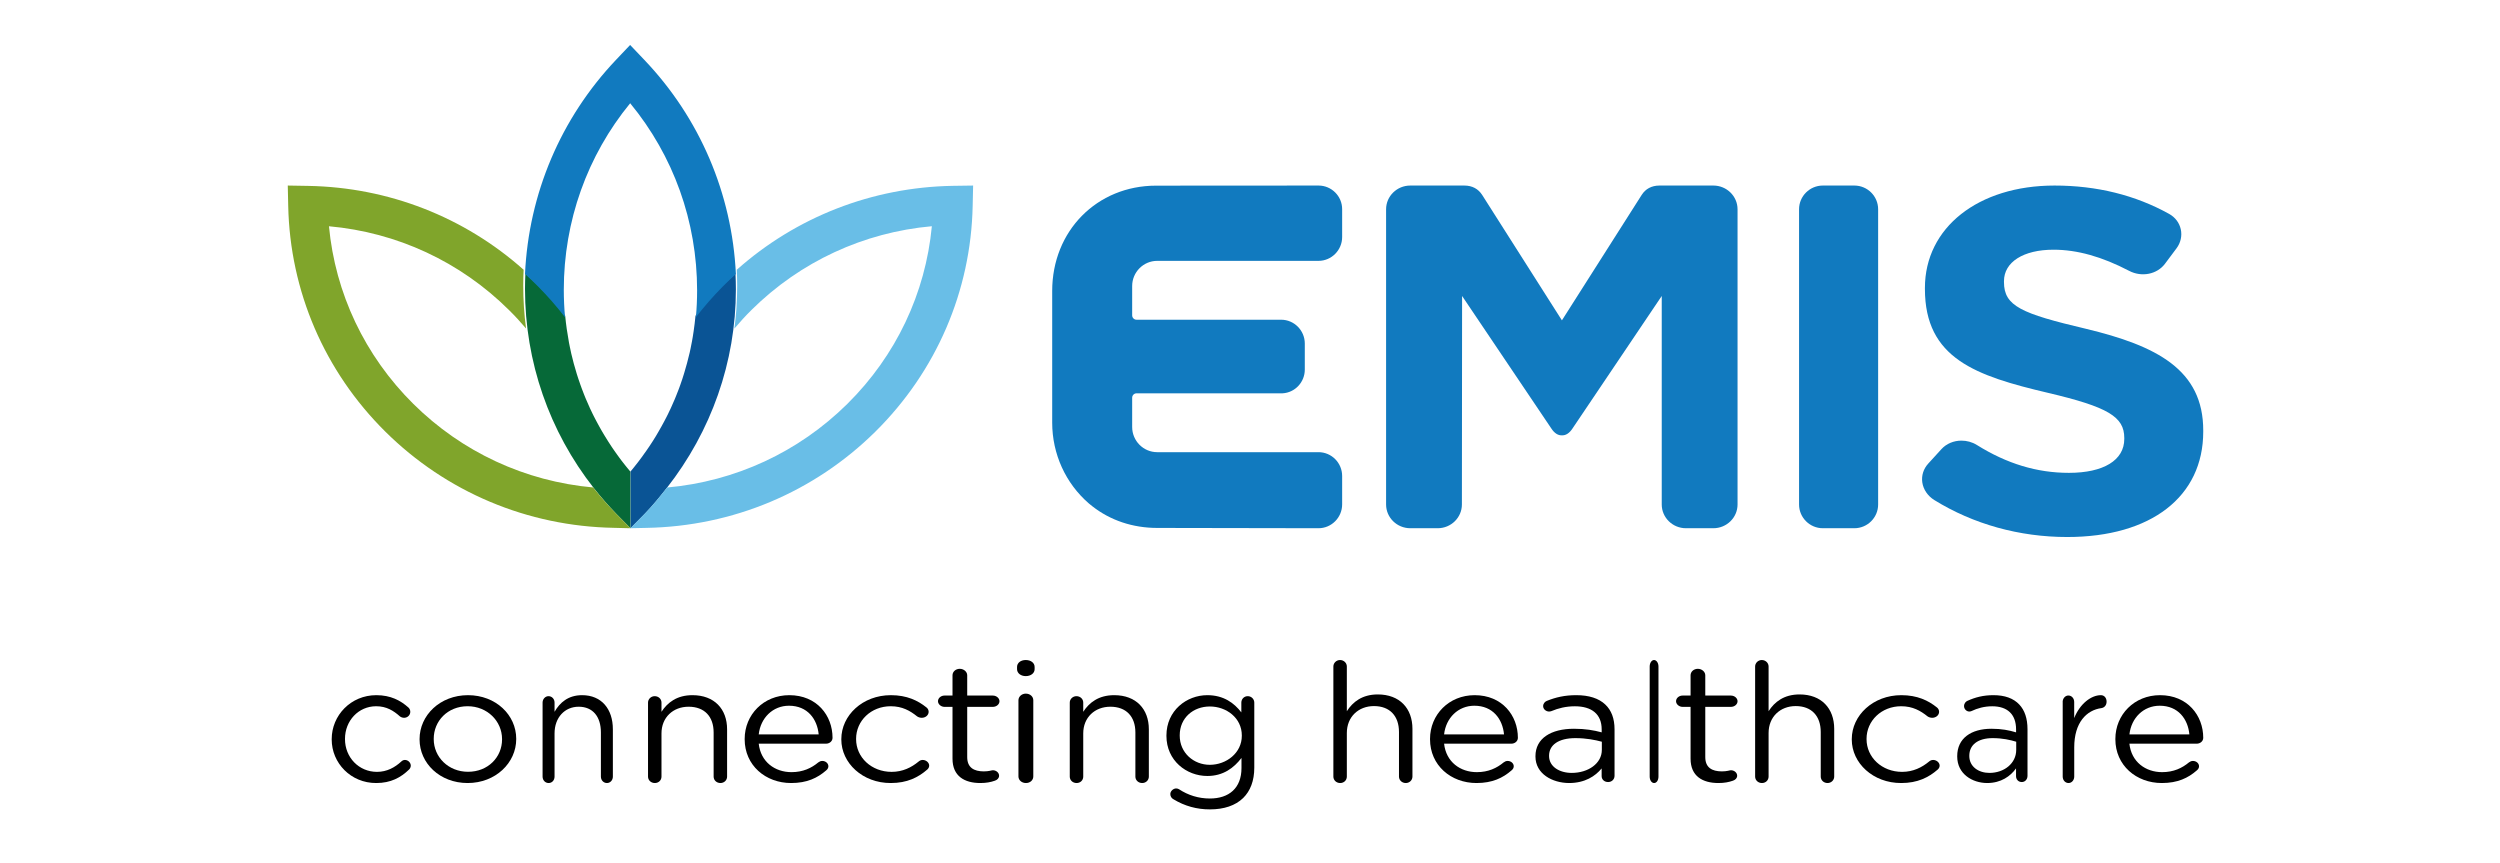 <svg width="278" height="96" viewBox="0 0 278 96" fill="none" xmlns="http://www.w3.org/2000/svg">
<path d="M77.34 35.107C77.285 35.7 77.214 36.282 77.127 36.869C77.127 36.88 77.122 36.891 77.122 36.896C77.095 37.059 77.067 37.228 77.046 37.391C77.04 37.434 77.029 37.478 77.024 37.527C76.997 37.679 76.969 37.831 76.942 37.989C76.931 38.043 76.92 38.098 76.909 38.152C76.882 38.299 76.85 38.451 76.822 38.598C76.812 38.652 76.801 38.707 76.79 38.761C76.757 38.913 76.725 39.06 76.692 39.212C76.681 39.256 76.67 39.3 76.659 39.343C76.496 40.039 76.311 40.73 76.104 41.409C76.088 41.464 76.071 41.518 76.055 41.572C76.011 41.703 75.973 41.839 75.93 41.969C75.908 42.04 75.886 42.105 75.864 42.176C75.821 42.301 75.777 42.426 75.734 42.551C75.707 42.627 75.679 42.698 75.658 42.774C75.614 42.899 75.57 43.019 75.527 43.138C75.5 43.215 75.467 43.291 75.44 43.367C75.396 43.486 75.347 43.606 75.298 43.726C75.271 43.802 75.239 43.872 75.211 43.949C75.162 44.068 75.113 44.193 75.064 44.313C75.048 44.346 75.032 44.383 75.021 44.416C74.912 44.672 74.803 44.922 74.689 45.172C74.651 45.259 74.612 45.346 74.574 45.428C74.525 45.531 74.476 45.629 74.427 45.732C74.384 45.825 74.34 45.917 74.297 46.009C74.248 46.107 74.199 46.205 74.15 46.303C74.101 46.395 74.052 46.493 74.003 46.586C73.954 46.678 73.905 46.776 73.856 46.868C73.807 46.966 73.752 47.064 73.698 47.157C73.649 47.249 73.6 47.336 73.551 47.428C73.497 47.532 73.437 47.635 73.377 47.733C73.328 47.815 73.284 47.902 73.235 47.983C73.165 48.103 73.094 48.228 73.023 48.347C72.985 48.413 72.947 48.472 72.909 48.538C72.8 48.717 72.691 48.897 72.577 49.071C72.539 49.136 72.495 49.196 72.457 49.255C72.381 49.375 72.305 49.495 72.223 49.614C72.174 49.685 72.125 49.756 72.076 49.827C72 49.935 71.929 50.044 71.853 50.153C71.804 50.229 71.749 50.3 71.695 50.37C71.619 50.474 71.548 50.582 71.472 50.686C71.417 50.756 71.368 50.827 71.314 50.903C71.238 51.012 71.156 51.115 71.074 51.224C71.025 51.289 70.971 51.36 70.922 51.425C70.835 51.539 70.742 51.654 70.65 51.768C70.606 51.822 70.563 51.882 70.519 51.936C70.383 52.105 70.247 52.273 70.106 52.442L70.116 58.739L71.684 57.151C72.582 56.226 73.355 55.269 74.139 54.274C79.081 47.978 81.83 40.262 81.83 32.193C81.83 31.595 81.814 30.996 81.787 30.404C81.291 30.844 80.807 31.295 80.333 31.763C79.256 32.829 78.26 33.944 77.34 35.107Z" fill="#0A5495"/>
<path d="M70.106 58.739L70.095 52.441C69.954 52.272 69.819 52.103 69.678 51.935C69.635 51.88 69.586 51.821 69.542 51.766C69.45 51.652 69.364 51.538 69.272 51.424C69.218 51.358 69.169 51.288 69.115 51.222C69.033 51.114 68.952 51.01 68.876 50.902C68.822 50.831 68.768 50.755 68.719 50.684C68.643 50.581 68.568 50.472 68.492 50.369C68.438 50.298 68.389 50.222 68.335 50.146C68.259 50.037 68.189 49.934 68.113 49.825C68.064 49.754 68.015 49.683 67.966 49.607C67.885 49.488 67.809 49.368 67.734 49.248C67.696 49.188 67.652 49.129 67.615 49.063C67.501 48.889 67.392 48.71 67.284 48.53C67.241 48.454 67.192 48.378 67.149 48.307C67.084 48.199 67.019 48.09 66.954 47.981C66.9 47.894 66.851 47.802 66.802 47.715C66.748 47.617 66.694 47.524 66.64 47.426C66.585 47.328 66.537 47.236 66.483 47.138C66.434 47.046 66.385 46.953 66.336 46.866C66.282 46.768 66.234 46.665 66.179 46.567C66.136 46.48 66.093 46.393 66.044 46.306C65.99 46.203 65.941 46.094 65.887 45.991C65.849 45.909 65.811 45.827 65.773 45.751C65.719 45.637 65.665 45.523 65.611 45.414C65.589 45.371 65.567 45.322 65.551 45.278C65.421 44.99 65.291 44.702 65.172 44.413C65.156 44.381 65.145 44.348 65.129 44.316C65.075 44.179 65.02 44.049 64.966 43.913C64.945 43.853 64.918 43.793 64.896 43.734C64.842 43.603 64.793 43.467 64.744 43.337C64.722 43.277 64.695 43.212 64.674 43.152C64.625 43.016 64.576 42.88 64.528 42.749C64.506 42.689 64.484 42.635 64.468 42.575C64.419 42.434 64.371 42.292 64.322 42.151C64.305 42.108 64.289 42.059 64.278 42.015C64.224 41.857 64.175 41.705 64.127 41.547C64.127 41.547 64.127 41.547 64.127 41.542C63.899 40.802 63.694 40.057 63.52 39.301C63.515 39.274 63.509 39.247 63.504 39.22C63.466 39.051 63.428 38.882 63.396 38.714C63.39 38.681 63.38 38.648 63.374 38.616C63.336 38.447 63.304 38.273 63.271 38.105C63.266 38.083 63.26 38.056 63.26 38.034C63.082 37.071 62.941 36.098 62.849 35.114C61.934 33.944 60.937 32.824 59.87 31.763C59.399 31.296 58.917 30.844 58.424 30.404C58.397 30.975 58.381 31.551 58.381 32.128C58.381 40.231 61.078 47.97 66.033 54.279C66.818 55.274 67.652 56.237 68.551 57.161L70.106 58.739Z" fill="#066938"/>
<path d="M68.52 57.128C67.612 56.191 66.759 55.22 65.961 54.206C58.398 53.527 51.369 50.274 45.953 44.903C40.565 39.559 37.284 32.622 36.58 25.16C44.142 25.839 51.171 29.092 56.587 34.464C57.259 35.125 57.892 35.815 58.497 36.526C58.288 34.954 58.183 33.355 58.183 31.745C58.183 31.16 58.2 30.576 58.227 29.997C51.633 24.129 43.206 20.832 34.284 20.672L32 20.633L32.05 22.899C32.248 32.379 36.084 41.291 42.843 47.991C49.63 54.718 58.657 58.523 68.256 58.694L69.984 58.739H70.106L68.52 57.128Z" fill="#80A52B"/>
<path d="M59.837 31.857C60.911 32.943 61.914 34.091 62.835 35.289C62.743 34.275 62.694 33.255 62.694 32.23C62.694 24.591 65.3 17.308 70.076 11.48C74.89 17.32 77.518 24.624 77.518 32.297C77.518 33.294 77.474 34.292 77.382 35.278C78.303 34.086 79.301 32.943 80.375 31.857C80.849 31.378 81.334 30.915 81.83 30.464C81.4 21.526 77.818 13.129 71.64 6.649L70.07 5L68.5 6.655C62.355 13.141 58.795 21.538 58.381 30.464C58.877 30.915 59.362 31.378 59.837 31.857Z" fill="#117ABF"/>
<path d="M105.922 20.666C96.982 20.826 88.538 24.124 81.93 29.998C81.958 30.599 81.975 31.206 81.975 31.813C81.975 32.601 81.947 33.39 81.897 34.173C81.892 34.278 81.881 34.383 81.875 34.493C81.859 34.725 81.837 34.962 81.814 35.194C81.809 35.271 81.798 35.343 81.793 35.42C81.776 35.569 81.759 35.712 81.743 35.861C81.737 35.922 81.726 35.988 81.721 36.048C81.699 36.214 81.682 36.379 81.66 36.539C82.272 35.822 82.895 35.127 83.574 34.46C89.001 29.088 96.044 25.834 103.622 25.156C102.916 32.618 99.635 39.556 94.23 44.906C88.802 50.278 81.759 53.532 74.181 54.211C73.387 55.22 72.598 56.196 71.694 57.128L70.106 58.739L71.881 58.7C81.5 58.529 90.545 54.723 97.346 47.995C104.119 41.288 107.963 32.375 108.161 22.9L108.211 20.633L105.922 20.666Z" fill="#69BEE7"/>
<path d="M231.937 36.557C224.779 34.868 222.842 34.037 222.842 31.373V31.262C222.842 29.141 225.004 27.767 228.349 27.767C230.982 27.767 233.733 28.537 236.765 30.121C238.157 30.847 239.869 30.509 240.75 29.324L242.03 27.612C242.491 26.997 242.665 26.222 242.502 25.491C242.339 24.765 241.879 24.161 241.205 23.785C237.449 21.697 233.16 20.633 228.462 20.633C219.974 20.633 214.051 25.313 214.051 32.016V32.126C214.051 39.87 219.721 41.797 227.721 43.681C234.396 45.254 236.22 46.334 236.22 48.704V48.815C236.22 51.175 233.918 52.581 230.062 52.581C226.514 52.581 223.168 51.568 219.833 49.485C219.3 49.153 218.699 48.998 218.11 48.998C217.268 48.998 216.448 49.325 215.881 49.95L214.416 51.557C213.883 52.144 213.653 52.886 213.759 53.645C213.877 54.437 214.366 55.152 215.095 55.606C219.44 58.292 224.555 59.716 229.876 59.716C239.207 59.716 245 55.229 245 48.001V47.89C245.017 41.088 239.785 38.441 231.937 36.557Z" fill="#117ABF"/>
<path d="M206.202 20.633H202.702C201.241 20.633 200.055 21.817 200.055 23.272V56.1C200.055 57.554 201.246 58.739 202.702 58.739H206.202C207.663 58.739 208.849 57.554 208.849 56.1V23.272C208.849 21.817 207.663 20.633 206.202 20.633Z" fill="#117ABF"/>
<path d="M190.523 20.633H184.538C183.647 20.633 182.979 21.013 182.559 21.669C182.284 22.093 173.73 35.557 173.685 35.623C173.64 35.557 165.087 22.093 164.812 21.669C164.386 21.013 163.724 20.633 162.827 20.633H156.825C155.339 20.633 154.133 21.817 154.133 23.272V56.1C154.133 57.554 155.339 58.739 156.825 58.739H159.871C161.357 58.739 162.563 57.554 162.563 56.1L162.585 32.913C162.585 32.913 172.053 46.96 172.468 47.588L172.502 47.638C172.855 48.183 173.265 48.431 173.685 48.409C174.106 48.431 174.515 48.183 174.869 47.638C174.88 47.621 174.891 47.605 174.902 47.588C175.312 46.96 184.785 32.913 184.785 32.913V56.1C184.785 57.554 185.991 58.739 187.478 58.739H190.523C192.009 58.739 193.215 57.554 193.215 56.1V23.272C193.215 21.817 192.009 20.633 190.523 20.633Z" fill="#117ABF"/>
<path d="M146.621 20.633L128.562 20.644C121.973 20.644 117.004 25.68 117.004 32.358V46.997C117.004 50.474 118.493 53.747 121.081 55.984L121.448 56.281C123.462 57.868 125.968 58.706 128.682 58.706L146.615 58.739C148.065 58.739 149.247 57.548 149.247 56.088V52.931C149.247 51.471 148.071 50.281 146.615 50.281H128.677C127.145 50.281 125.897 49.025 125.897 47.482V44.226C125.897 43.956 126.116 43.736 126.384 43.736H142.62C143.994 43.664 145.094 42.507 145.094 41.096V38.204C145.094 36.744 143.912 35.553 142.462 35.553H126.384C126.116 35.553 125.897 35.339 125.897 35.063V31.807C125.897 30.264 127.145 29.008 128.677 29.008H146.615C148.065 29.008 149.247 27.818 149.247 26.358V23.267C149.253 21.823 148.076 20.633 146.621 20.633Z" fill="#117ABF"/>
<path d="M36.885 82.23V82.193C36.885 79.547 39.016 77.303 41.843 77.303C43.451 77.303 44.541 77.898 45.398 78.66C45.512 78.749 45.625 78.931 45.625 79.15C45.625 79.531 45.307 79.819 44.934 79.819C44.745 79.819 44.578 79.745 44.465 79.657C43.775 79.041 42.987 78.534 41.827 78.534C39.863 78.534 38.363 80.147 38.363 82.157V82.193C38.363 84.218 39.901 85.831 41.919 85.831C43.025 85.831 43.904 85.341 44.616 84.688C44.708 84.599 44.843 84.505 45.026 84.505C45.382 84.505 45.679 84.813 45.679 85.137C45.679 85.299 45.603 85.461 45.49 85.57C44.573 86.457 43.467 87.073 41.838 87.073C39.016 87.084 36.885 84.855 36.885 82.23Z" fill="black"/>
<path d="M46.656 82.225V82.188C46.656 79.545 48.932 77.303 52.041 77.303C55.133 77.303 57.404 79.508 57.404 82.152V82.188C57.404 84.826 55.11 87.073 52.001 87.073C48.909 87.073 46.656 84.868 46.656 82.225ZM55.829 82.225V82.188C55.829 80.181 54.173 78.533 52.001 78.533C49.771 78.533 48.231 80.181 48.231 82.152V82.188C48.231 84.195 49.869 85.822 52.041 85.822C54.271 85.827 55.829 84.195 55.829 82.225Z" fill="black"/>
<path d="M60.335 78.127C60.335 77.741 60.629 77.414 60.993 77.414C61.372 77.414 61.666 77.725 61.666 78.127V79.152C62.254 78.127 63.186 77.303 64.727 77.303C66.89 77.303 68.151 78.841 68.151 81.097V86.36C68.151 86.762 67.857 87.073 67.493 87.073C67.115 87.073 66.82 86.762 66.82 86.36V81.446C66.82 79.686 65.918 78.587 64.348 78.587C62.807 78.587 61.666 79.781 61.666 81.557V86.36C61.666 86.762 61.387 87.073 61.008 87.073C60.629 87.073 60.335 86.762 60.335 86.36V78.127Z" fill="black"/>
<path d="M72.06 78.127C72.06 77.741 72.391 77.414 72.8 77.414C73.226 77.414 73.557 77.725 73.557 78.127V79.152C74.219 78.127 75.267 77.303 77 77.303C79.434 77.303 80.853 78.841 80.853 81.097V86.36C80.853 86.762 80.522 87.073 80.113 87.073C79.687 87.073 79.356 86.762 79.356 86.36V81.446C79.356 79.686 78.341 78.587 76.574 78.587C74.841 78.587 73.557 79.781 73.557 81.557V86.36C73.557 86.762 73.243 87.073 72.817 87.073C72.391 87.073 72.06 86.762 72.06 86.36V78.127Z" fill="black"/>
<path d="M87.972 87.073C85.127 87.073 82.807 85.102 82.807 82.206V82.17C82.807 79.473 84.908 77.303 87.77 77.303C90.835 77.303 92.578 79.567 92.578 82.045C92.578 82.425 92.237 82.697 91.856 82.697H84.371C84.591 84.726 86.172 85.863 88.013 85.863C89.294 85.863 90.235 85.409 90.996 84.778C91.118 84.689 91.256 84.616 91.435 84.616C91.816 84.616 92.116 84.888 92.116 85.211C92.116 85.373 92.035 85.534 91.874 85.665C90.898 86.515 89.733 87.073 87.972 87.073ZM91.037 81.664C90.875 79.963 89.796 78.477 87.736 78.477C85.935 78.477 84.573 79.833 84.371 81.664H91.037Z" fill="black"/>
<path d="M93.555 82.23V82.193C93.555 79.547 95.923 77.303 99.064 77.303C100.85 77.303 102.061 77.898 103.014 78.66C103.14 78.749 103.266 78.931 103.266 79.15C103.266 79.531 102.912 79.819 102.499 79.819C102.289 79.819 102.103 79.745 101.977 79.657C101.21 79.041 100.335 78.534 99.046 78.534C96.864 78.534 95.198 80.147 95.198 82.157V82.193C95.198 84.218 96.906 85.831 99.148 85.831C100.377 85.831 101.354 85.341 102.145 84.688C102.247 84.599 102.397 84.505 102.601 84.505C102.996 84.505 103.326 84.813 103.326 85.137C103.326 85.299 103.242 85.461 103.116 85.57C102.097 86.457 100.868 87.073 99.058 87.073C95.929 87.084 93.555 84.855 93.555 82.23Z" fill="black"/>
<path d="M105.919 84.371V78.604H105.025C104.646 78.604 104.303 78.311 104.303 77.975C104.303 77.623 104.646 77.346 105.025 77.346H105.919V75.091C105.919 74.702 106.262 74.372 106.727 74.372C107.174 74.372 107.554 74.702 107.554 75.091V77.346H110.401C110.805 77.346 111.142 77.639 111.142 77.975C111.142 78.327 110.799 78.604 110.401 78.604H107.554V84.19C107.554 85.352 108.295 85.778 109.403 85.778C109.979 85.778 110.273 85.65 110.401 85.65C110.781 85.65 111.099 85.927 111.099 86.258C111.099 86.519 110.91 86.722 110.634 86.812C110.169 86.978 109.654 87.073 109.017 87.073C107.254 87.073 105.919 86.311 105.919 84.371Z" fill="black"/>
<path d="M113.096 74.167C113.096 73.694 113.529 73.394 114.061 73.394C114.617 73.394 115.05 73.699 115.05 74.167V74.412C115.05 74.863 114.624 75.184 114.061 75.184C113.523 75.184 113.096 74.863 113.096 74.412V74.167ZM113.251 77.865C113.251 77.468 113.616 77.131 114.067 77.131C114.537 77.131 114.902 77.452 114.902 77.865V86.339C114.902 86.752 114.556 87.073 114.086 87.073C113.616 87.073 113.251 86.752 113.251 86.339V77.865Z" fill="black"/>
<path d="M118.958 78.127C118.958 77.741 119.289 77.414 119.699 77.414C120.125 77.414 120.456 77.725 120.456 78.127V79.152C121.118 78.127 122.166 77.303 123.899 77.303C126.333 77.303 127.752 78.841 127.752 81.097V86.36C127.752 86.762 127.421 87.073 127.012 87.073C126.586 87.073 126.255 86.762 126.255 86.36V81.446C126.255 79.686 125.24 78.587 123.473 78.587C121.74 78.587 120.456 79.781 120.456 81.557V86.36C120.456 86.762 120.142 87.073 119.716 87.073C119.289 87.073 118.958 86.762 118.958 86.36V78.127Z" fill="black"/>
<path d="M130.51 88.89C130.284 88.778 130.138 88.561 130.138 88.301C130.138 87.987 130.456 87.674 130.791 87.674C130.92 87.674 131.018 87.712 131.109 87.765C132.118 88.428 133.278 88.794 134.535 88.794C136.666 88.794 138.053 87.637 138.053 85.408V84.283C137.211 85.387 136.03 86.289 134.255 86.289C131.935 86.289 129.707 84.575 129.707 81.83V81.793C129.707 79.012 131.951 77.303 134.255 77.303C136.073 77.303 137.249 78.184 138.037 79.219V78.131C138.037 77.743 138.333 77.414 138.749 77.414C139.159 77.414 139.477 77.743 139.477 78.131V85.365C139.477 86.836 139.029 87.961 138.242 88.736C137.378 89.585 136.089 90.004 134.557 90.004C133.079 90.01 131.73 89.628 130.51 88.89ZM138.091 81.82V81.783C138.091 79.829 136.37 78.561 134.535 78.561C132.701 78.561 131.185 79.813 131.185 81.767V81.804C131.185 83.72 132.739 85.047 134.535 85.047C136.37 85.042 138.091 83.731 138.091 81.82Z" fill="black"/>
<path d="M148.271 74.114C148.271 73.725 148.601 73.394 149.011 73.394C149.437 73.394 149.768 73.725 149.768 74.114V79.086C150.43 78.052 151.478 77.221 153.211 77.221C155.645 77.221 157.064 78.771 157.064 81.047V86.354C157.064 86.759 156.733 87.073 156.324 87.073C155.898 87.073 155.567 86.759 155.567 86.354V81.398C155.567 79.624 154.552 78.516 152.785 78.516C151.052 78.516 149.768 79.72 149.768 81.51V86.354C149.768 86.759 149.454 87.073 149.028 87.073C148.601 87.073 148.271 86.759 148.271 86.354V74.114Z" fill="black"/>
<path d="M164.184 87.073C161.339 87.073 159.019 85.102 159.019 82.206V82.17C159.019 79.473 161.119 77.303 163.982 77.303C167.046 77.303 168.789 79.567 168.789 82.045C168.789 82.425 168.449 82.697 168.068 82.697H160.583C160.802 84.726 162.383 85.863 164.224 85.863C165.505 85.863 166.446 85.409 167.208 84.778C167.329 84.689 167.468 84.616 167.647 84.616C168.027 84.616 168.328 84.888 168.328 85.211C168.328 85.373 168.247 85.534 168.085 85.665C167.11 86.515 165.944 87.073 164.184 87.073ZM167.248 81.664C167.087 79.963 166.007 78.477 163.947 78.477C162.147 78.477 160.785 79.833 160.583 81.664H167.248Z" fill="black"/>
<path d="M170.743 84.122V84.085C170.743 82.096 172.485 81.038 175.025 81.038C176.304 81.038 177.214 81.201 178.107 81.438V81.112C178.107 79.413 177.002 78.539 175.126 78.539C174.121 78.539 173.267 78.76 172.53 79.071C172.435 79.107 172.334 79.123 172.256 79.123C171.91 79.123 171.597 78.85 171.597 78.523C171.597 78.229 171.81 78.013 172.005 77.939C172.993 77.54 173.998 77.303 175.277 77.303C176.689 77.303 177.778 77.65 178.509 78.344C179.185 78.981 179.537 79.897 179.537 81.102V86.268C179.537 86.668 179.224 86.963 178.822 86.963C178.398 86.963 178.102 86.674 178.102 86.305V85.448C177.404 86.305 176.243 87.073 174.478 87.073C172.625 87.063 170.743 86.058 170.743 84.122ZM178.124 83.39V82.48C177.387 82.28 176.399 82.08 175.182 82.08C173.3 82.08 172.256 82.848 172.256 84.032V84.069C172.256 85.253 173.418 85.947 174.774 85.947C176.617 85.947 178.124 84.89 178.124 83.39Z" fill="black"/>
<path d="M183.445 74.114C183.445 73.725 183.661 73.394 183.928 73.394C184.206 73.394 184.422 73.725 184.422 74.114V86.354C184.422 86.759 184.217 87.073 183.939 87.073C183.661 87.073 183.445 86.759 183.445 86.354V74.114Z" fill="black"/>
<path d="M187.992 84.371V78.604H187.098C186.719 78.604 186.376 78.311 186.376 77.975C186.376 77.623 186.719 77.346 187.098 77.346H187.992V75.091C187.992 74.702 188.335 74.372 188.801 74.372C189.248 74.372 189.627 74.702 189.627 75.091V77.346H192.475C192.879 77.346 193.215 77.639 193.215 77.975C193.215 78.327 192.873 78.604 192.475 78.604H189.627V84.19C189.627 85.352 190.368 85.778 191.476 85.778C192.052 85.778 192.346 85.65 192.475 85.65C192.854 85.65 193.173 85.927 193.173 86.258C193.173 86.519 192.983 86.722 192.707 86.812C192.242 86.978 191.728 87.073 191.091 87.073C189.327 87.073 187.992 86.311 187.992 84.371Z" fill="black"/>
<path d="M195.17 74.114C195.17 73.725 195.501 73.394 195.91 73.394C196.336 73.394 196.667 73.725 196.667 74.114V79.086C197.329 78.052 198.378 77.221 200.111 77.221C202.545 77.221 203.964 78.771 203.964 81.047V86.354C203.964 86.759 203.633 87.073 203.223 87.073C202.797 87.073 202.466 86.759 202.466 86.354V81.398C202.466 79.624 201.451 78.516 199.684 78.516C197.952 78.516 196.667 79.72 196.667 81.51V86.354C196.667 86.759 196.353 87.073 195.927 87.073C195.501 87.073 195.17 86.759 195.17 86.354V74.114Z" fill="black"/>
<path d="M205.917 82.23V82.193C205.917 79.547 208.291 77.303 211.426 77.303C213.212 77.303 214.423 77.898 215.376 78.66C215.502 78.749 215.628 78.931 215.628 79.15C215.628 79.531 215.275 79.819 214.861 79.819C214.651 79.819 214.465 79.745 214.339 79.657C213.572 79.041 212.697 78.534 211.408 78.534C209.226 78.534 207.56 80.147 207.56 82.157V82.193C207.56 84.218 209.268 85.831 211.51 85.831C212.739 85.831 213.716 85.341 214.507 84.688C214.609 84.599 214.759 84.505 214.963 84.505C215.358 84.505 215.688 84.813 215.688 85.137C215.688 85.299 215.604 85.461 215.478 85.57C214.459 86.457 213.23 87.073 211.42 87.073C208.285 87.084 205.917 84.855 205.917 82.23Z" fill="black"/>
<path d="M217.642 84.122V84.085C217.642 82.096 219.191 81.038 221.449 81.038C222.585 81.038 223.394 81.201 224.188 81.438V81.112C224.188 79.413 223.205 78.539 221.538 78.539C220.645 78.539 219.885 78.76 219.23 79.071C219.146 79.107 219.057 79.123 218.987 79.123C218.679 79.123 218.401 78.85 218.401 78.523C218.401 78.229 218.59 78.013 218.764 77.939C219.642 77.54 220.535 77.303 221.672 77.303C222.928 77.303 223.895 77.65 224.545 78.344C225.146 78.981 225.459 79.897 225.459 81.102V86.268C225.459 86.668 225.181 86.963 224.823 86.963C224.441 86.963 224.183 86.674 224.183 86.305V85.448C223.563 86.305 222.531 87.073 220.962 87.073C219.315 87.063 217.642 86.058 217.642 84.122ZM224.203 83.39V82.48C223.548 82.28 222.669 82.08 221.588 82.08C219.915 82.08 218.987 82.848 218.987 84.032V84.069C218.987 85.253 220.019 85.947 221.225 85.947C222.858 85.947 224.203 84.89 224.203 83.39Z" fill="black"/>
<path d="M229.367 78.059C229.367 77.67 229.651 77.34 230.001 77.34C230.366 77.34 230.65 77.654 230.65 78.059V79.853C231.284 78.261 232.533 77.303 233.618 77.303C234.003 77.303 234.253 77.617 234.253 78.022C234.253 78.41 234.017 78.687 233.686 78.74C232.019 78.964 230.655 80.348 230.655 83.101V86.355C230.655 86.743 230.386 87.073 230.02 87.073C229.655 87.073 229.372 86.759 229.372 86.355V78.059H229.367Z" fill="black"/>
<path d="M240.395 87.073C237.55 87.073 235.229 85.102 235.229 82.206V82.17C235.229 79.473 237.33 77.303 240.193 77.303C243.257 77.303 245 79.567 245 82.045C245 82.425 244.66 82.697 244.279 82.697H236.788C237.007 84.726 238.588 85.863 240.429 85.863C241.711 85.863 242.651 85.409 243.413 84.778C243.534 84.689 243.673 84.616 243.852 84.616C244.233 84.616 244.533 84.888 244.533 85.211C244.533 85.373 244.452 85.534 244.29 85.665C243.321 86.515 242.155 87.073 240.395 87.073ZM243.459 81.664C243.298 79.963 242.218 78.477 240.158 78.477C238.357 78.477 236.995 79.833 236.793 81.664H243.459Z" fill="black"/>
</svg>
